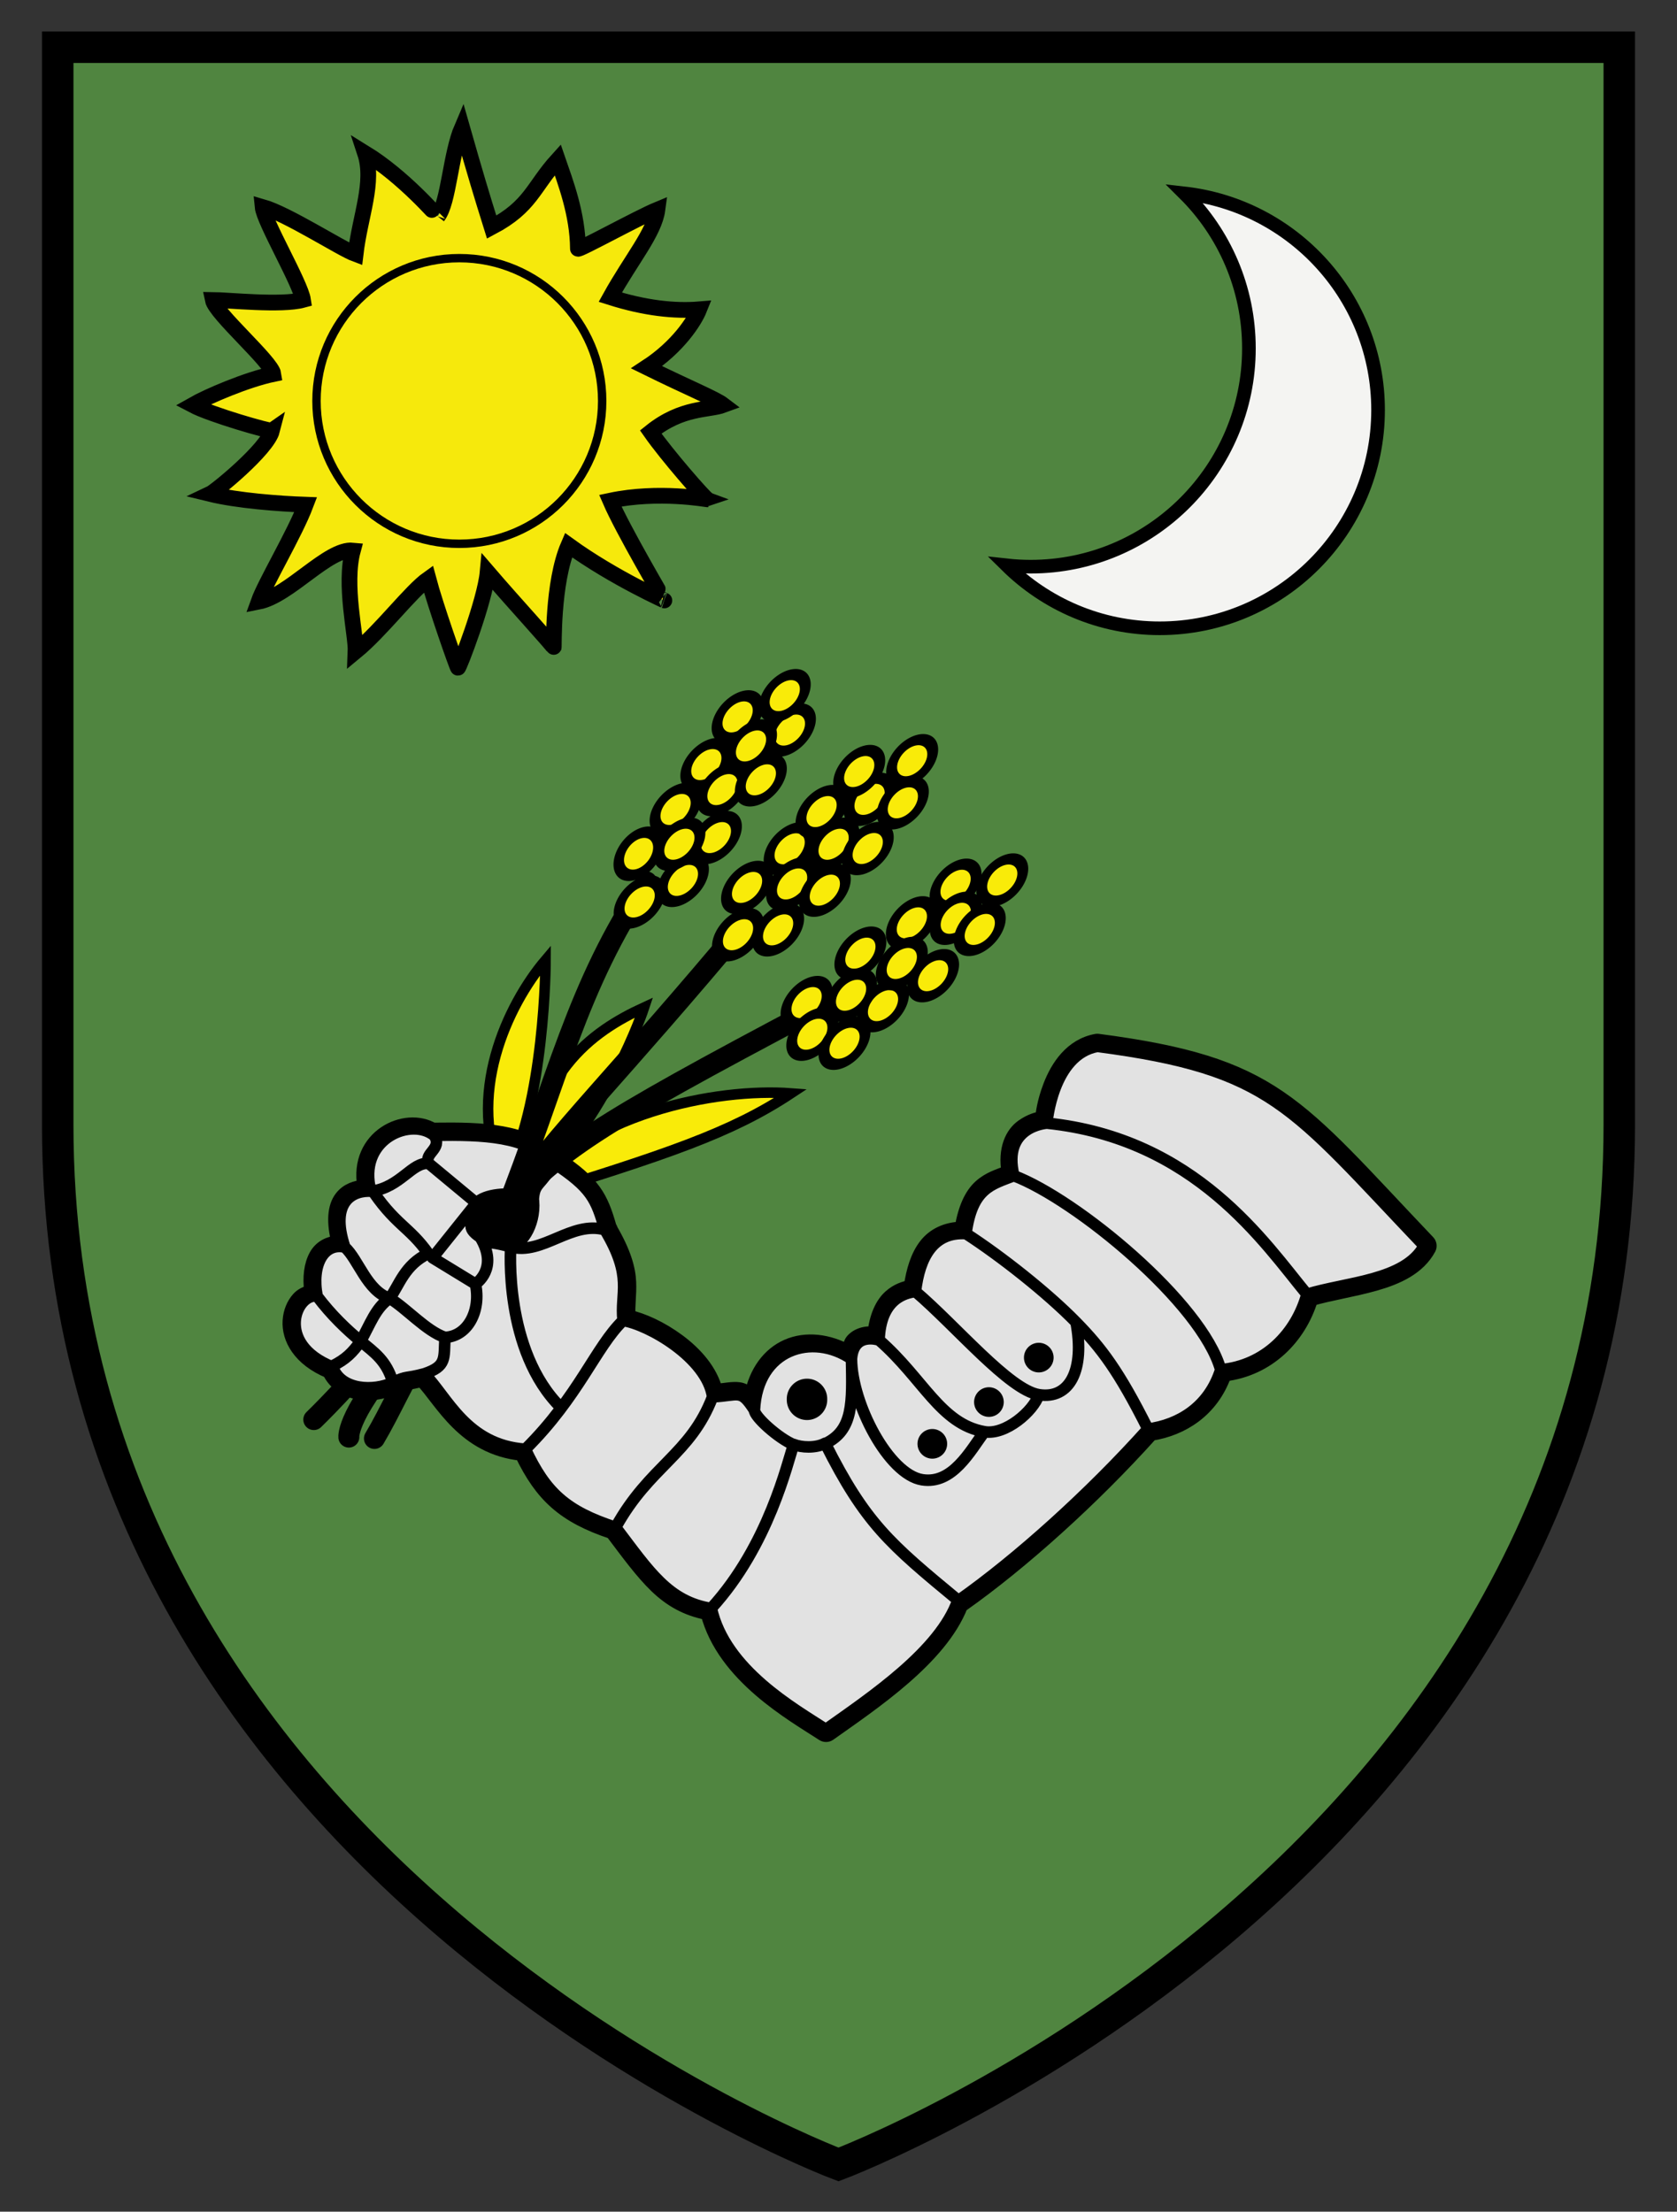 <?xml version="1.0" encoding="UTF-8" standalone="no"?>
<!-- Created with Inkscape (http://www.inkscape.org/) -->
<svg
   xmlns:svg="http://www.w3.org/2000/svg"
   xmlns="http://www.w3.org/2000/svg"
   version="1.0"
   width="159.87"
   height="210.87"
   id="svg2">
  <rect width="100%" height="100%" fill="#333333" stroke="none"/>
  <defs
     id="defs4" />
  <g
     transform="translate(-270.067,-280.91)"
     style="display:inline"
     id="layer2">
    <g
       transform="translate(4.002,3.002)"
       id="g5493">
      <g
         id="g3627">
        <path
           d="M 346,484.277 C 346,484.277 420.433,456.281 420.433,385.134 C 420.433,313.987 420.433,282.41 420.433,282.41 L 271.567,282.41 L 271.567,385.134 C 271.567,456.281 346,484.277 346,484.277 z "
           style="fill:#508540;fill-opacity:1;fill-rule:evenodd;stroke:#000000;stroke-width:3;stroke-linecap:butt;stroke-linejoin:miter;stroke-miterlimit:4;stroke-dasharray:none;stroke-opacity:1"
           id="path2855" />
        <path
           d="M 378.969,296.344 C 382.772,300.115 385.125,305.349 385.125,311.125 C 385.125,322.613 375.8,331.938 364.312,331.938 C 363.54,331.938 362.782,331.895 362.031,331.812 C 365.789,335.515 370.937,337.813 376.625,337.812 C 388.113,337.812 397.437,328.488 397.438,317 C 397.438,306.307 389.352,297.512 378.969,296.344 z "
           style="color:#000000;fill:#f4f4f2;fill-opacity:1;fill-rule:nonzero;stroke:#000000;stroke-width:1.3;stroke-linecap:butt;stroke-linejoin:miter;marker:none;marker-start:none;marker-mid:none;marker-end:none;stroke-miterlimit:4;stroke-dashoffset:0;stroke-opacity:1;visibility:visible;display:inline;overflow:visible;enable-background:accumulate"
           id="path3282" />
        <path
           d="M 299.962,302.135 C 300.391,298.474 301.786,295.302 300.861,292.501 C 304.561,294.774 307.79,298.562 307.798,298.538 C 308.839,297.236 309.011,292.617 310.111,290.06 C 311.405,294.596 311.94,296.377 312.937,299.566 C 316.685,297.583 316.874,295.742 319.232,293.143 C 319.964,295.265 321.134,298.306 321.159,301.622 C 321.141,301.834 326.875,298.667 328.738,297.896 C 328.445,300.087 326.242,302.639 324.242,306.246 C 327.561,307.297 330.392,307.594 332.72,307.402 C 332.284,308.496 330.718,310.957 327.71,312.926 C 331.661,314.874 334.229,315.91 335.033,316.523 C 333.629,317.045 331.097,316.686 328.096,319.093 C 329.642,321.305 333.223,325.409 333.491,325.516 C 333.458,325.529 328.872,324.664 324.242,325.644 C 325.459,328.468 329.404,335.158 329.38,335.151 C 329.742,335.294 324.686,333.088 320.259,329.884 C 318.687,333.506 318.898,339.716 318.846,339.647 C 318.891,339.54 315.176,335.508 312.552,332.453 C 312.295,335.23 309.799,341.68 309.725,341.574 C 309.652,341.574 307.552,335.567 306.899,333.095 C 305.21,334.293 302.426,338.005 299.962,340.032 C 300.026,338.508 298.823,333.666 299.705,330.397 C 297.356,330.162 293.641,334.707 290.713,335.279 C 291.358,333.472 294.166,328.788 295.209,326.03 C 292.696,325.94 288.737,325.647 286.088,325.002 C 286.644,324.741 291.542,320.737 291.997,318.964 C 291.84,319.075 286.187,317.457 284.418,316.523 C 285.884,315.688 289.606,314.095 292.126,313.569 C 291.956,312.402 286.605,307.803 286.345,306.503 C 287.749,306.514 292.909,307.062 294.952,306.503 C 294.713,304.919 291.228,299.019 291.098,297.639 C 293.493,298.327 298.57,301.622 299.962,302.135 z "
           style="color:#000000;fill:#f6e90c;fill-opacity:1;fill-rule:nonzero;stroke:#000000;stroke-width:1.5;stroke-linecap:butt;stroke-linejoin:miter;marker:none;marker-start:none;marker-mid:none;marker-end:none;stroke-miterlimit:4;stroke-dasharray:none;stroke-dashoffset:0;stroke-opacity:1;visibility:visible;display:inline;overflow:visible;enable-background:accumulate"
           id="path3289" />
        <path
           d="M 323.471,316.138 C 323.471,323.655 317.371,329.755 309.854,329.755 C 302.337,329.755 296.237,323.655 296.237,316.138 C 296.237,308.621 302.337,302.521 309.854,302.521 C 317.371,302.521 323.471,308.621 323.471,316.138 z "
           style="color:#000000;fill:none;fill-opacity:1;fill-rule:nonzero;stroke:#000000;stroke-width:0.8;stroke-linecap:butt;stroke-linejoin:miter;marker:none;marker-start:none;marker-mid:none;marker-end:none;stroke-miterlimit:4;stroke-dasharray:none;stroke-dashoffset:0;stroke-opacity:1;visibility:visible;display:inline;overflow:visible;enable-background:accumulate"
           id="path5244" />
      </g>
      <path
         d="M 305.229,405.805 C 299.063,412.486 299.32,414.926 299.32,414.926 M 306.385,406.576 C 304.458,409.659 303.316,412.437 301.761,415.055 M 302.917,405.549 C 299.705,409.659 295.98,413.256 295.98,413.256"
         style="opacity:1;color:#000000;fill:none;fill-opacity:1;fill-rule:evenodd;stroke:#000000;stroke-width:2;stroke-linecap:round;stroke-linejoin:round;marker:none;marker-start:none;marker-mid:none;marker-end:none;stroke-miterlimit:4;stroke-dasharray:none;stroke-dashoffset:0;stroke-opacity:1;visibility:visible;display:inline;overflow:visible;enable-background:accumulate"
         id="path5066" />
      <path
         d="M 314.093,390.39 C 310.303,382.43 314.479,373.69 318.076,369.45 C 318.076,369.45 318.076,383.324 314.093,390.39 z "
         style="opacity:1;color:#000000;fill:#f9eb09;fill-opacity:1;fill-rule:nonzero;stroke:#000000;stroke-width:1;stroke-linecap:butt;stroke-linejoin:miter;marker:none;marker-start:none;marker-mid:none;marker-end:none;stroke-miterlimit:4;stroke-dasharray:none;stroke-dashoffset:0;stroke-opacity:1;visibility:visible;display:inline;overflow:visible;enable-background:accumulate"
         id="path5219" />
      <path
         d="M 315.713,392.275 C 321.617,383.971 334.515,381.628 341.463,382.154 C 335.734,385.939 329.771,387.93 315.713,392.275 z "
         style="opacity:1;color:#000000;fill:#f9eb09;fill-opacity:1;fill-rule:nonzero;stroke:#000000;stroke-width:1;stroke-linecap:butt;stroke-linejoin:miter;marker:none;marker-start:none;marker-mid:none;marker-end:none;stroke-miterlimit:4;stroke-dasharray:none;stroke-dashoffset:0;stroke-opacity:1;visibility:visible;display:inline;overflow:visible;enable-background:accumulate"
         id="path5221" />
      <g
         id="g3648">
        <path
           d="M 370.594,377.125 C 368.18,377.557 366.856,379.617 366.156,381.438 C 365.544,383.032 365.441,384.15 365.406,384.5 C 364.987,384.563 364.298,384.739 363.531,385.281 C 362.532,385.987 361.823,387.45 362.188,389.656 C 361.256,390.007 360.322,390.283 359.5,391.031 C 358.655,391.8 358.046,393.084 357.719,395.031 C 356.273,395.073 355.09,395.629 354.312,396.625 C 353.518,397.643 353.096,399.043 352.875,400.594 C 352.309,400.702 351.592,400.914 350.906,401.531 C 350.151,402.211 349.574,403.412 349.406,405.125 C 349.121,405.068 348.996,404.974 348.531,405.062 C 348.125,405.14 347.661,405.321 347.312,405.719 C 347.098,405.964 347.047,406.404 346.938,406.781 C 345.068,405.738 342.908,405.449 341.094,406.25 C 339.39,407.002 338.111,408.668 337.656,411.031 C 337.617,410.99 337.571,410.913 337.531,410.875 C 337.234,410.592 336.89,410.394 336.531,410.344 C 335.911,410.257 335.242,410.418 334.312,410.5 C 333.838,408.626 332.425,406.992 330.75,405.75 C 329.093,404.521 327.351,403.742 326,403.438 C 325.927,402.336 326.114,401.382 326.062,400.156 C 326.008,398.861 325.567,397.3 324.281,395.094 C 324.282,395.083 324.282,395.073 324.281,395.062 C 324.276,395.053 324.287,395.041 324.281,395.031 C 324.271,395.02 324.261,395.01 324.25,395 C 324.235,394.946 324.203,394.928 324.188,394.875 C 323.381,392.056 322.695,390.706 319.25,388.406 C 319.24,388.395 319.23,388.385 319.219,388.375 C 319.184,388.342 319.129,388.345 319.094,388.312 C 319.065,388.289 319.033,388.268 319,388.25 C 316.127,385.676 312.131,385.531 307.469,385.594 C 307.437,385.601 307.405,385.612 307.375,385.625 C 304.693,383.993 299.94,386.266 300.781,391.031 C 299.982,391.114 299.169,391.345 298.594,392.094 C 297.921,392.969 297.814,394.432 298.312,396.344 C 297.428,396.408 296.633,396.806 296.188,397.594 C 295.683,398.485 295.544,399.696 295.719,401.062 C 295.264,401.164 294.821,401.358 294.5,401.719 C 294.018,402.26 293.708,402.995 293.656,403.844 C 293.554,405.513 294.589,407.5 297.438,408.688 C 297.971,409.824 299.045,410.487 300.188,410.688 C 301.339,410.89 302.516,410.697 303.5,410.281 C 303.548,410.261 303.61,410.271 303.656,410.25 C 303.688,410.242 303.72,410.232 303.75,410.219 C 303.771,410.21 303.792,410.199 303.812,410.188 C 304.404,409.907 304.645,409.833 304.938,409.781 C 305.179,409.739 305.695,409.637 306.281,409.5 C 308.206,411.552 310.283,415.954 315.781,416.531 C 317.682,420.486 319.816,422.475 324.406,424 C 325.955,426.05 327.229,427.809 328.625,429.156 C 329.976,430.46 331.506,431.336 333.5,431.719 C 335.06,437.726 341.655,441.394 344.5,443.25 C 344.688,443.38 344.937,443.38 345.125,443.25 C 349.329,440.271 355.724,436.014 357.688,431 C 357.689,430.995 357.717,431.005 357.719,431 C 357.741,430.981 357.762,430.96 357.781,430.938 C 363.452,426.942 370.275,420.792 375.812,414.625 C 378.743,414.168 381.585,412.41 382.812,408.969 C 386.989,408.446 389.933,405.449 391.062,401.781 C 392.825,401.264 395.054,400.929 397.125,400.344 C 399.282,399.735 401.301,398.817 402.312,396.938 C 402.416,396.73 402.379,396.48 402.219,396.312 C 395.867,389.64 392.237,385.401 388.031,382.531 C 383.826,379.662 379.103,378.221 370.75,377.125 C 370.698,377.118 370.646,377.118 370.594,377.125 L 370.594,377.125 z "
           style="opacity:1;color:#000000;fill:#e2e2e2;fill-opacity:1;fill-rule:nonzero;stroke:#000000;stroke-width:1.3;stroke-linecap:butt;stroke-linejoin:miter;marker:none;marker-start:none;marker-mid:none;marker-end:none;stroke-miterlimit:4;stroke-dasharray:none;stroke-dashoffset:0;stroke-opacity:1;visibility:visible;display:inline;overflow:visible;enable-background:accumulate"
           id="path4854" />
        <path
           d="M 344.924 411.329 A 1.927 1.927 0 1 1  341.071,411.329 A 1.927 1.927 0 1 1  344.924 411.329 z"
           style="opacity:1;color:#000000;fill:#000000;fill-opacity:1;fill-rule:nonzero;stroke:none;stroke-width:1;stroke-linecap:butt;stroke-linejoin:miter;marker:none;marker-start:none;marker-mid:none;marker-end:none;stroke-miterlimit:4;stroke-dasharray:none;stroke-dashoffset:0;stroke-opacity:1;visibility:visible;display:inline;overflow:visible;enable-background:accumulate"
           id="path3640" />
        <path
           d="M 356.358 415.569 A 1.413 1.413 0 1 1  353.531,415.569 A 1.413 1.413 0 1 1  356.358 415.569 z"
           style="opacity:1;color:#000000;fill:#000000;fill-opacity:1;fill-rule:nonzero;stroke:none;stroke-width:1;stroke-linecap:butt;stroke-linejoin:miter;marker:none;marker-start:none;marker-mid:none;marker-end:none;stroke-miterlimit:4;stroke-dasharray:none;stroke-dashoffset:0;stroke-opacity:1;visibility:visible;display:inline;overflow:visible;enable-background:accumulate"
           id="path3642" />
        <path
           d="M 361.753 411.586 A 1.413 1.413 0 1 1  358.927,411.586 A 1.413 1.413 0 1 1  361.753 411.586 z"
           style="opacity:1;color:#000000;fill:#000000;fill-opacity:1;fill-rule:nonzero;stroke:none;stroke-width:1;stroke-linecap:butt;stroke-linejoin:miter;marker:none;marker-start:none;marker-mid:none;marker-end:none;stroke-miterlimit:4;stroke-dasharray:none;stroke-dashoffset:0;stroke-opacity:1;visibility:visible;display:inline;overflow:visible;enable-background:accumulate"
           id="path3644" />
        <path
           d="M 366.506 407.347 A 1.413 1.413 0 1 1  363.68,407.347 A 1.413 1.413 0 1 1  366.506 407.347 z"
           style="opacity:1;color:#000000;fill:#000000;fill-opacity:1;fill-rule:nonzero;stroke:none;stroke-width:1;stroke-linecap:butt;stroke-linejoin:miter;marker:none;marker-start:none;marker-mid:none;marker-end:none;stroke-miterlimit:4;stroke-dasharray:none;stroke-dashoffset:0;stroke-opacity:1;visibility:visible;display:inline;overflow:visible;enable-background:accumulate"
           id="path3646" />
        <path
           d="M 303.519,409.716 C 302.908,407.624 301.762,406.872 300.445,405.782 C 299.128,404.692 297.655,403.299 296.301,401.502 C 294.356,401.112 292.165,406.007 297.778,408.246 C 298.56,410.489 301.722,410.582 303.519,409.716 z M 303.519,409.716 C 304.914,409.044 304.656,409.388 306.514,408.889 C 308.686,408.162 308.369,407.421 308.484,405.418 M 314.706,396.652 C 315.944,396.672 317.274,394.274 316.87,392.002 C 314.319,391.503 312.274,391.789 311.481,392.61 L 307.303,397.833 L 311.391,400.331 C 311.391,400.331 313.662,398.878 311.845,395.88 M 306.514,408.889 C 308.698,411.073 310.496,415.697 316.149,416.083 C 321.256,411.018 322.863,406.322 325.462,403.814 C 325.155,401.125 326.469,399.726 323.728,395.159 C 320.533,394.271 317.772,397.613 314.752,396.789 C 311.731,395.965 313.298,396.88 311.845,395.88 C 310.391,394.881 311.118,394.699 311.481,392.61 L 306.94,388.84 M 323.728,395.159 C 322.893,392.204 322.443,391.161 318.846,388.784 C 317.643,390.989 317.045,390.632 316.915,392.138 M 298.935,396.813 C 297.463,392.377 299.778,391.366 301.493,391.486 C 304.252,391.107 305.35,388.659 306.94,388.84 C 306.44,387.841 308.249,387.482 307.477,386.196 C 305.374,384.412 300.412,386.343 301.311,391.032 C 303.664,394.676 305.077,394.836 306.894,397.425 C 304.623,398.515 304.123,400.445 303.215,401.694 C 301.035,400.99 300.244,397.989 298.935,396.813 C 296.943,396.363 295.723,398.483 296.301,401.502 M 300.445,405.782 C 301.353,404.192 301.853,402.602 303.215,401.694 C 304.805,402.648 306.712,404.828 308.484,405.418 C 310.664,405.327 311.936,402.875 311.391,400.331 M 318.846,388.784 C 316.149,386.215 312.23,386.086 307.477,386.151 M 341.726,415.624 C 341.138,417.322 339.368,425.236 333.877,431.241 C 335.161,437.151 341.841,440.876 344.796,442.803 C 349.114,439.743 355.715,435.32 357.385,430.471 C 350.898,425.107 348.559,423.144 344.729,415.514 C 343.82,416.008 342.443,415.917 341.726,415.624 z M 333.909,431.273 C 329.798,430.631 327.967,427.773 324.756,423.533 C 327.994,417.659 331.885,416.615 333.997,411.089 C 333.475,407.379 327.871,404.168 325.462,403.814 M 341.741,415.655 C 340.278,415.057 337.955,412.959 337.987,412.357 C 338.244,406.48 343.543,404.938 347.237,407.476 C 347.316,411.606 347.445,414.26 344.744,415.545 M 349.87,405.677 C 349.87,405.677 347.429,404.842 347.237,407.476 C 347.269,411.747 350.773,418.48 353.975,418.994 C 356.854,419.456 358.53,416.293 359.912,414.414 C 361.906,414.768 364.59,412.457 365.102,410.883 C 362.273,410.434 357.193,404.328 353.339,401.052 C 353.724,397.712 355.073,395.336 358.156,395.528 C 361.469,397.669 365.896,401.16 368.641,403.965 C 369.5,408.516 368.051,411.352 365.102,410.883 M 353.339,401.052 C 352.311,401.181 349.999,401.759 349.87,405.677 C 354.08,409.349 355.712,413.67 359.912,414.414 M 368.641,403.965 C 371.068,406.446 372.72,408.62 375.499,414.156 C 369.975,420.322 363.102,426.52 357.45,430.503 M 316.149,416.083 C 318.076,420.193 320.003,421.992 324.756,423.533 M 333.997,411.089 C 336.553,410.971 336.639,410.27 337.987,412.357 M 375.499,414.156 C 378.453,413.77 381.314,412.071 382.436,408.503 C 380.65,402.12 368.651,392.258 362.717,390.004 C 360.597,390.84 358.734,391.161 358.156,395.528 M 382.436,408.503 C 386.675,408.118 389.63,405.035 390.657,401.309 M 365.864,384.994 C 380.035,386.448 386.659,396.47 390.657,401.309 C 394.383,400.153 400.035,400.025 401.834,396.685 C 389.116,383.324 387.317,379.856 370.681,377.672 C 366.378,378.443 365.864,384.994 365.864,384.994 z M 365.864,384.994 C 365.864,384.994 361.56,385.251 362.717,390.004 M 297.765,408.143 C 299.037,407.508 299.673,406.872 300.445,405.782 M 319.566,412.14 C 314.025,406.69 314.752,396.789 314.752,396.789"
           style="fill:none;fill-rule:evenodd;stroke:#000000;stroke-width:1.1;stroke-linecap:round;stroke-linejoin:round;stroke-miterlimit:4;stroke-dasharray:none;stroke-opacity:1"
           id="path3638" />
        <path
           d="M 311.709,395.199 C 310.891,394.223 311.05,393.382 311.845,392.746 C 313.07,391.766 315.297,391.588 316.341,392.338 C 317.376,393.08 316.364,395.335 315.024,396.153 C 313.684,396.97 312.526,396.176 311.709,395.199 z "
           style="fill:#000000;fill-opacity:1;fill-rule:evenodd;stroke:none;stroke-width:1px;stroke-linecap:butt;stroke-linejoin:miter;stroke-opacity:1"
           id="path4634" />
      </g>
      <path
         d="M 316.138,392.018 C 316.533,380.27 322.575,376.218 327.469,373.964 C 327.469,373.964 324.089,384.318 316.138,392.018 z "
         style="opacity:1;color:#000000;fill:#f9eb09;fill-opacity:1;fill-rule:nonzero;stroke:#000000;stroke-width:1;stroke-linecap:butt;stroke-linejoin:miter;marker:none;marker-start:none;marker-mid:none;marker-end:none;stroke-miterlimit:4;stroke-dasharray:none;stroke-dashoffset:0;stroke-opacity:1;visibility:visible;display:inline;overflow:visible;enable-background:accumulate"
         id="path5223" />
      <g
         id="g5174">
        <path
           d="M 327.839,364.697 C 321.128,374.641 319.364,383.598 314.222,396.556 M 337.602,368.166 C 324.327,384.052 320.431,387.35 313.708,396.428 C 319.617,390.219 322.315,388.249 344.025,376.773"
           transform="translate(-0.128,-2.698)"
           style="fill:none;fill-rule:evenodd;stroke:#000000;stroke-width:2;stroke-linecap:round;stroke-linejoin:round;stroke-miterlimit:4;stroke-dasharray:none;stroke-opacity:1;display:inline"
           id="path5057" />
        <g
           transform="translate(-0.128,-2.698)"
           id="g5027">
          <path
             d="M 338.63 350.887 A 1.349 1.349 0 1 1  335.932,350.887 A 1.349 1.349 0 1 1  338.63 350.887 z"
             transform="matrix(1.4,-0.602,0,1.4,-145.125,73.808)"
             style="opacity:1;color:#000000;fill:#f9eb09;fill-opacity:1;fill-rule:nonzero;stroke:#000000;stroke-width:0.714;stroke-linecap:butt;stroke-linejoin:miter;marker:none;marker-start:none;marker-mid:none;marker-end:none;stroke-miterlimit:4;stroke-dasharray:none;stroke-dashoffset:0;stroke-opacity:1;visibility:visible;display:inline;overflow:visible;enable-background:accumulate"
             id="path4876" />
          <path
             d="M 338.63 350.887 A 1.349 1.349 0 1 1  335.932,350.887 A 1.349 1.349 0 1 1  338.63 350.887 z"
             transform="matrix(1.425,-0.362,-0.276,1.446,-42.284,-35.072)"
             style="color:#000000;fill:#f9eb09;fill-opacity:1;fill-rule:nonzero;stroke:#000000;stroke-width:0.714;stroke-linecap:butt;stroke-linejoin:miter;marker:none;marker-start:none;marker-mid:none;marker-end:none;stroke-miterlimit:4;stroke-dasharray:none;stroke-dashoffset:0;stroke-opacity:1;visibility:visible;display:inline;overflow:visible;enable-background:accumulate"
             id="path4858" />
          <path
             d="M 338.63 350.887 A 1.349 1.349 0 1 1  335.932,350.887 A 1.349 1.349 0 1 1  338.63 350.887 z"
             transform="matrix(1.425,-0.362,-0.276,1.446,-42.777,-38.355)"
             style="color:#000000;fill:#f9eb09;fill-opacity:1;fill-rule:nonzero;stroke:#000000;stroke-width:0.714;stroke-linecap:butt;stroke-linejoin:miter;marker:none;marker-start:none;marker-mid:none;marker-end:none;stroke-miterlimit:4;stroke-dasharray:none;stroke-dashoffset:0;stroke-opacity:1;visibility:visible;display:inline;overflow:visible;enable-background:accumulate"
             id="path4860" />
          <path
             d="M 338.63 350.887 A 1.349 1.349 0 1 1  335.932,350.887 A 1.349 1.349 0 1 1  338.63 350.887 z"
             transform="matrix(1.425,-0.362,-0.276,1.446,-47.269,-36.329)"
             style="color:#000000;fill:#f9eb09;fill-opacity:1;fill-rule:nonzero;stroke:#000000;stroke-width:0.714;stroke-linecap:butt;stroke-linejoin:miter;marker:none;marker-start:none;marker-mid:none;marker-end:none;stroke-miterlimit:4;stroke-dasharray:none;stroke-dashoffset:0;stroke-opacity:1;visibility:visible;display:inline;overflow:visible;enable-background:accumulate"
             id="path4862" />
          <path
             d="M 338.63 350.887 A 1.349 1.349 0 1 1  335.932,350.887 A 1.349 1.349 0 1 1  338.63 350.887 z"
             transform="matrix(1.425,-0.362,-0.276,1.446,-50.251,-31.784)"
             style="color:#000000;fill:#f9eb09;fill-opacity:1;fill-rule:nonzero;stroke:#000000;stroke-width:0.714;stroke-linecap:butt;stroke-linejoin:miter;marker:none;marker-start:none;marker-mid:none;marker-end:none;stroke-miterlimit:4;stroke-dasharray:none;stroke-dashoffset:0;stroke-opacity:1;visibility:visible;display:inline;overflow:visible;enable-background:accumulate"
             id="path4864" />
          <path
             d="M 338.63 350.887 A 1.349 1.349 0 1 1  335.932,350.887 A 1.349 1.349 0 1 1  338.63 350.887 z"
             transform="matrix(1.425,-0.362,-0.276,1.446,-49.341,-24.821)"
             style="color:#000000;fill:#f9eb09;fill-opacity:1;fill-rule:nonzero;stroke:#000000;stroke-width:0.714;stroke-linecap:butt;stroke-linejoin:miter;marker:none;marker-start:none;marker-mid:none;marker-end:none;stroke-miterlimit:4;stroke-dasharray:none;stroke-dashoffset:0;stroke-opacity:1;visibility:visible;display:inline;overflow:visible;enable-background:accumulate"
             id="path4870" />
          <path
             d="M 338.63 350.887 A 1.349 1.349 0 1 1  335.932,350.887 A 1.349 1.349 0 1 1  338.63 350.887 z"
             transform="matrix(1.425,-0.362,-0.276,1.446,-48.716,-29.397)"
             style="color:#000000;fill:#f9eb09;fill-opacity:1;fill-rule:nonzero;stroke:#000000;stroke-width:0.714;stroke-linecap:butt;stroke-linejoin:miter;marker:none;marker-start:none;marker-mid:none;marker-end:none;stroke-miterlimit:4;stroke-dasharray:none;stroke-dashoffset:0;stroke-opacity:1;visibility:visible;display:inline;overflow:visible;enable-background:accumulate"
             id="path4866" />
          <path
             d="M 338.63 350.887 A 1.349 1.349 0 1 1  335.932,350.887 A 1.349 1.349 0 1 1  338.63 350.887 z"
             transform="matrix(1.425,-0.362,-0.276,1.446,-45.055,-30.328)"
             style="color:#000000;fill:#f9eb09;fill-opacity:1;fill-rule:nonzero;stroke:#000000;stroke-width:0.714;stroke-linecap:butt;stroke-linejoin:miter;marker:none;marker-start:none;marker-mid:none;marker-end:none;stroke-miterlimit:4;stroke-dasharray:none;stroke-dashoffset:0;stroke-opacity:1;visibility:visible;display:inline;overflow:visible;enable-background:accumulate"
             id="path4868" />
          <path
             d="M 338.63 350.887 A 1.349 1.349 0 1 1  335.932,350.887 A 1.349 1.349 0 1 1  338.63 350.887 z"
             transform="matrix(1.425,-0.362,-0.276,1.446,-53.183,-27.504)"
             style="color:#000000;fill:#f9eb09;fill-opacity:1;fill-rule:nonzero;stroke:#000000;stroke-width:0.714;stroke-linecap:butt;stroke-linejoin:miter;marker:none;marker-start:none;marker-mid:none;marker-end:none;stroke-miterlimit:4;stroke-dasharray:none;stroke-dashoffset:0;stroke-opacity:1;visibility:visible;display:inline;overflow:visible;enable-background:accumulate"
             id="path4874" />
          <path
             d="M 338.63 350.887 A 1.349 1.349 0 1 1  335.932,350.887 A 1.349 1.349 0 1 1  338.63 350.887 z"
             transform="matrix(1.425,-0.362,-0.276,1.446,-56.609,-18.681)"
             style="color:#000000;fill:#f9eb09;fill-opacity:1;fill-rule:nonzero;stroke:#000000;stroke-width:0.714;stroke-linecap:butt;stroke-linejoin:miter;marker:none;marker-start:none;marker-mid:none;marker-end:none;stroke-miterlimit:4;stroke-dasharray:none;stroke-dashoffset:0;stroke-opacity:1;visibility:visible;display:inline;overflow:visible;enable-background:accumulate"
             id="path4878" />
          <path
             d="M 338.63 350.887 A 1.349 1.349 0 1 1  335.932,350.887 A 1.349 1.349 0 1 1  338.63 350.887 z"
             transform="matrix(1.425,-0.362,-0.276,1.446,-52.484,-20.74)"
             style="color:#000000;fill:#f9eb09;fill-opacity:1;fill-rule:nonzero;stroke:#000000;stroke-width:0.714;stroke-linecap:butt;stroke-linejoin:miter;marker:none;marker-start:none;marker-mid:none;marker-end:none;stroke-miterlimit:4;stroke-dasharray:none;stroke-dashoffset:0;stroke-opacity:1;visibility:visible;display:inline;overflow:visible;enable-background:accumulate"
             id="path4880" />
          <path
             d="M 338.63 350.887 A 1.349 1.349 0 1 1  335.932,350.887 A 1.349 1.349 0 1 1  338.63 350.887 z"
             transform="matrix(1.425,-0.362,-0.276,1.446,-45.993,-33.561)"
             style="color:#000000;fill:#f9eb09;fill-opacity:1;fill-rule:nonzero;stroke:#000000;stroke-width:0.714;stroke-linecap:butt;stroke-linejoin:miter;marker:none;marker-start:none;marker-mid:none;marker-end:none;stroke-miterlimit:4;stroke-dasharray:none;stroke-dashoffset:0;stroke-opacity:1;visibility:visible;display:inline;overflow:visible;enable-background:accumulate"
             id="path4856" />
          <path
             d="M 338.63 350.887 A 1.349 1.349 0 1 1  335.932,350.887 A 1.349 1.349 0 1 1  338.63 350.887 z"
             transform="matrix(1.425,-0.362,-0.276,1.446,-52.82,-24.188)"
             style="color:#000000;fill:#f9eb09;fill-opacity:1;fill-rule:nonzero;stroke:#000000;stroke-width:0.714;stroke-linecap:butt;stroke-linejoin:miter;marker:none;marker-start:none;marker-mid:none;marker-end:none;stroke-miterlimit:4;stroke-dasharray:none;stroke-dashoffset:0;stroke-opacity:1;visibility:visible;display:inline;overflow:visible;enable-background:accumulate"
             id="path4872" />
        </g>
        <g
           id="g5042">
          <path
             d="M 338.63 350.887 A 1.349 1.349 0 1 1  335.932,350.887 A 1.349 1.349 0 1 1  338.63 350.887 z"
             transform="matrix(1.425,-0.362,-0.276,1.446,-47.359,-18.256)"
             style="color:#000000;fill:#f9eb09;fill-opacity:1;fill-rule:nonzero;stroke:#000000;stroke-width:0.714;stroke-linecap:butt;stroke-linejoin:miter;marker:none;marker-start:none;marker-mid:none;marker-end:none;stroke-miterlimit:4;stroke-dasharray:none;stroke-dashoffset:0;stroke-opacity:1;visibility:visible;display:inline;overflow:visible;enable-background:accumulate"
             id="path4882" />
          <path
             d="M 338.63 350.887 A 1.349 1.349 0 1 1  335.932,350.887 A 1.349 1.349 0 1 1  338.63 350.887 z"
             transform="matrix(1.425,-0.362,-0.276,1.446,-43.538,-18.723)"
             style="color:#000000;fill:#f9eb09;fill-opacity:1;fill-rule:nonzero;stroke:#000000;stroke-width:0.714;stroke-linecap:butt;stroke-linejoin:miter;marker:none;marker-start:none;marker-mid:none;marker-end:none;stroke-miterlimit:4;stroke-dasharray:none;stroke-dashoffset:0;stroke-opacity:1;visibility:visible;display:inline;overflow:visible;enable-background:accumulate"
             id="path4884" />
          <path
             d="M 338.63 350.887 A 1.349 1.349 0 1 1  335.932,350.887 A 1.349 1.349 0 1 1  338.63 350.887 z"
             transform="matrix(1.425,-0.362,-0.276,1.446,-46.499,-22.767)"
             style="color:#000000;fill:#f9eb09;fill-opacity:1;fill-rule:nonzero;stroke:#000000;stroke-width:0.714;stroke-linecap:butt;stroke-linejoin:miter;marker:none;marker-start:none;marker-mid:none;marker-end:none;stroke-miterlimit:4;stroke-dasharray:none;stroke-dashoffset:0;stroke-opacity:1;visibility:visible;display:inline;overflow:visible;enable-background:accumulate"
             id="path4886" />
          <path
             d="M 338.63 350.887 A 1.349 1.349 0 1 1  335.932,350.887 A 1.349 1.349 0 1 1  338.63 350.887 z"
             transform="matrix(1.425,-0.362,-0.276,1.446,-42.437,-26.45)"
             style="color:#000000;fill:#f9eb09;fill-opacity:1;fill-rule:nonzero;stroke:#000000;stroke-width:0.714;stroke-linecap:butt;stroke-linejoin:miter;marker:none;marker-start:none;marker-mid:none;marker-end:none;stroke-miterlimit:4;stroke-dasharray:none;stroke-dashoffset:0;stroke-opacity:1;visibility:visible;display:inline;overflow:visible;enable-background:accumulate"
             id="path4890" />
          <path
             d="M 338.63 350.887 A 1.349 1.349 0 1 1  335.932,350.887 A 1.349 1.349 0 1 1  338.63 350.887 z"
             transform="matrix(1.425,-0.362,-0.276,1.446,-42.205,-23.101)"
             style="color:#000000;fill:#f9eb09;fill-opacity:1;fill-rule:nonzero;stroke:#000000;stroke-width:0.714;stroke-linecap:butt;stroke-linejoin:miter;marker:none;marker-start:none;marker-mid:none;marker-end:none;stroke-miterlimit:4;stroke-dasharray:none;stroke-dashoffset:0;stroke-opacity:1;visibility:visible;display:inline;overflow:visible;enable-background:accumulate"
             id="path4888" />
          <path
             d="M 338.63 350.887 A 1.349 1.349 0 1 1  335.932,350.887 A 1.349 1.349 0 1 1  338.63 350.887 z"
             transform="matrix(1.425,-0.362,-0.276,1.446,-39.084,-22.506)"
             style="color:#000000;fill:#f9eb09;fill-opacity:1;fill-rule:nonzero;stroke:#000000;stroke-width:0.714;stroke-linecap:butt;stroke-linejoin:miter;marker:none;marker-start:none;marker-mid:none;marker-end:none;stroke-miterlimit:4;stroke-dasharray:none;stroke-dashoffset:0;stroke-opacity:1;visibility:visible;display:inline;overflow:visible;enable-background:accumulate"
             id="path4892" />
          <path
             d="M 338.63 350.887 A 1.349 1.349 0 1 1  335.932,350.887 A 1.349 1.349 0 1 1  338.63 350.887 z"
             transform="matrix(1.425,-0.362,-0.276,1.446,-38.248,-26.884)"
             style="color:#000000;fill:#f9eb09;fill-opacity:1;fill-rule:nonzero;stroke:#000000;stroke-width:0.714;stroke-linecap:butt;stroke-linejoin:miter;marker:none;marker-start:none;marker-mid:none;marker-end:none;stroke-miterlimit:4;stroke-dasharray:none;stroke-dashoffset:0;stroke-opacity:1;visibility:visible;display:inline;overflow:visible;enable-background:accumulate"
             id="path4894" />
          <path
             d="M 338.63 350.887 A 1.349 1.349 0 1 1  335.932,350.887 A 1.349 1.349 0 1 1  338.63 350.887 z"
             transform="matrix(1.425,-0.362,-0.276,1.446,-39.395,-30)"
             style="color:#000000;fill:#f9eb09;fill-opacity:1;fill-rule:nonzero;stroke:#000000;stroke-width:0.714;stroke-linecap:butt;stroke-linejoin:miter;marker:none;marker-start:none;marker-mid:none;marker-end:none;stroke-miterlimit:4;stroke-dasharray:none;stroke-dashoffset:0;stroke-opacity:1;visibility:visible;display:inline;overflow:visible;enable-background:accumulate"
             id="path4896" />
          <path
             d="M 338.63 350.887 A 1.349 1.349 0 1 1  335.932,350.887 A 1.349 1.349 0 1 1  338.63 350.887 z"
             transform="matrix(1.425,-0.362,-0.276,1.446,-34.819,-31.164)"
             style="color:#000000;fill:#f9eb09;fill-opacity:1;fill-rule:nonzero;stroke:#000000;stroke-width:0.714;stroke-linecap:butt;stroke-linejoin:miter;marker:none;marker-start:none;marker-mid:none;marker-end:none;stroke-miterlimit:4;stroke-dasharray:none;stroke-dashoffset:0;stroke-opacity:1;visibility:visible;display:inline;overflow:visible;enable-background:accumulate"
             id="path4900" />
          <path
             d="M 338.63 350.887 A 1.349 1.349 0 1 1  335.932,350.887 A 1.349 1.349 0 1 1  338.63 350.887 z"
             transform="matrix(1.425,-0.362,-0.276,1.446,-35.806,-33.816)"
             style="color:#000000;fill:#f9eb09;fill-opacity:1;fill-rule:nonzero;stroke:#000000;stroke-width:0.714;stroke-linecap:butt;stroke-linejoin:miter;marker:none;marker-start:none;marker-mid:none;marker-end:none;stroke-miterlimit:4;stroke-dasharray:none;stroke-dashoffset:0;stroke-opacity:1;visibility:visible;display:inline;overflow:visible;enable-background:accumulate"
             id="path4902" />
          <path
             d="M 338.63 350.887 A 1.349 1.349 0 1 1  335.932,350.887 A 1.349 1.349 0 1 1  338.63 350.887 z"
             transform="matrix(1.425,-0.362,-0.276,1.446,-30.757,-34.848)"
             style="color:#000000;fill:#f9eb09;fill-opacity:1;fill-rule:nonzero;stroke:#000000;stroke-width:0.714;stroke-linecap:butt;stroke-linejoin:miter;marker:none;marker-start:none;marker-mid:none;marker-end:none;stroke-miterlimit:4;stroke-dasharray:none;stroke-dashoffset:0;stroke-opacity:1;visibility:visible;display:inline;overflow:visible;enable-background:accumulate"
             id="path4904" />
          <path
             d="M 338.63 350.887 A 1.349 1.349 0 1 1  335.932,350.887 A 1.349 1.349 0 1 1  338.63 350.887 z"
             transform="matrix(1.425,-0.362,-0.276,1.446,-31.647,-30.835)"
             style="color:#000000;fill:#f9eb09;fill-opacity:1;fill-rule:nonzero;stroke:#000000;stroke-width:0.714;stroke-linecap:butt;stroke-linejoin:miter;marker:none;marker-start:none;marker-mid:none;marker-end:none;stroke-miterlimit:4;stroke-dasharray:none;stroke-dashoffset:0;stroke-opacity:1;visibility:visible;display:inline;overflow:visible;enable-background:accumulate"
             id="path4906" />
          <path
             d="M 338.63 350.887 A 1.349 1.349 0 1 1  335.932,350.887 A 1.349 1.349 0 1 1  338.63 350.887 z"
             transform="matrix(1.425,-0.362,-0.276,1.446,-34.994,-26.477)"
             style="color:#000000;fill:#f9eb09;fill-opacity:1;fill-rule:nonzero;stroke:#000000;stroke-width:0.714;stroke-linecap:butt;stroke-linejoin:miter;marker:none;marker-start:none;marker-mid:none;marker-end:none;stroke-miterlimit:4;stroke-dasharray:none;stroke-dashoffset:0;stroke-opacity:1;visibility:visible;display:inline;overflow:visible;enable-background:accumulate"
             id="path4898" />
        </g>
        <g
           transform="translate(2.055,1.927)"
           id="g5012">
          <path
             d="M 338.63 350.887 A 1.349 1.349 0 1 1  335.932,350.887 A 1.349 1.349 0 1 1  338.63 350.887 z"
             transform="matrix(1.425,-0.362,-0.276,1.446,-42.877,-13.717)"
             style="color:#000000;fill:#f9eb09;fill-opacity:1;fill-rule:nonzero;stroke:#000000;stroke-width:0.714;stroke-linecap:butt;stroke-linejoin:miter;marker:none;marker-start:none;marker-mid:none;marker-end:none;stroke-miterlimit:4;stroke-dasharray:none;stroke-dashoffset:0;stroke-opacity:1;visibility:visible;display:inline;overflow:visible;enable-background:accumulate"
             id="path4908" />
          <path
             d="M 338.63 350.887 A 1.349 1.349 0 1 1  335.932,350.887 A 1.349 1.349 0 1 1  338.63 350.887 z"
             transform="matrix(1.425,-0.362,-0.276,1.446,-42.333,-10.699)"
             style="color:#000000;fill:#f9eb09;fill-opacity:1;fill-rule:nonzero;stroke:#000000;stroke-width:0.714;stroke-linecap:butt;stroke-linejoin:miter;marker:none;marker-start:none;marker-mid:none;marker-end:none;stroke-miterlimit:4;stroke-dasharray:none;stroke-dashoffset:0;stroke-opacity:1;visibility:visible;display:inline;overflow:visible;enable-background:accumulate"
             id="path4910" />
          <path
             d="M 338.63 350.887 A 1.349 1.349 0 1 1  335.932,350.887 A 1.349 1.349 0 1 1  338.63 350.887 z"
             transform="matrix(1.425,-0.362,-0.276,1.446,-39.263,-9.839)"
             style="color:#000000;fill:#f9eb09;fill-opacity:1;fill-rule:nonzero;stroke:#000000;stroke-width:0.714;stroke-linecap:butt;stroke-linejoin:miter;marker:none;marker-start:none;marker-mid:none;marker-end:none;stroke-miterlimit:4;stroke-dasharray:none;stroke-dashoffset:0;stroke-opacity:1;visibility:visible;display:inline;overflow:visible;enable-background:accumulate"
             id="path4912" />
          <path
             d="M 338.63 350.887 A 1.349 1.349 0 1 1  335.932,350.887 A 1.349 1.349 0 1 1  338.63 350.887 z"
             transform="matrix(1.425,-0.362,-0.276,1.446,-35.593,-13.423)"
             style="color:#000000;fill:#f9eb09;fill-opacity:1;fill-rule:nonzero;stroke:#000000;stroke-width:0.714;stroke-linecap:butt;stroke-linejoin:miter;marker:none;marker-start:none;marker-mid:none;marker-end:none;stroke-miterlimit:4;stroke-dasharray:none;stroke-dashoffset:0;stroke-opacity:1;visibility:visible;display:inline;overflow:visible;enable-background:accumulate"
             id="path4914" />
          <path
             d="M 338.63 350.887 A 1.349 1.349 0 1 1  335.932,350.887 A 1.349 1.349 0 1 1  338.63 350.887 z"
             transform="matrix(1.425,-0.362,-0.276,1.446,-38.638,-14.416)"
             style="color:#000000;fill:#f9eb09;fill-opacity:1;fill-rule:nonzero;stroke:#000000;stroke-width:0.714;stroke-linecap:butt;stroke-linejoin:miter;marker:none;marker-start:none;marker-mid:none;marker-end:none;stroke-miterlimit:4;stroke-dasharray:none;stroke-dashoffset:0;stroke-opacity:1;visibility:visible;display:inline;overflow:visible;enable-background:accumulate"
             id="path4916" />
          <path
             d="M 338.63 350.887 A 1.349 1.349 0 1 1  335.932,350.887 A 1.349 1.349 0 1 1  338.63 350.887 z"
             transform="matrix(1.425,-0.362,-0.276,1.446,-37.748,-18.429)"
             style="color:#000000;fill:#f9eb09;fill-opacity:1;fill-rule:nonzero;stroke:#000000;stroke-width:0.714;stroke-linecap:butt;stroke-linejoin:miter;marker:none;marker-start:none;marker-mid:none;marker-end:none;stroke-miterlimit:4;stroke-dasharray:none;stroke-dashoffset:0;stroke-opacity:1;visibility:visible;display:inline;overflow:visible;enable-background:accumulate"
             id="path4918" />
          <path
             d="M 338.63 350.887 A 1.349 1.349 0 1 1  335.932,350.887 A 1.349 1.349 0 1 1  338.63 350.887 z"
             transform="matrix(1.425,-0.362,-0.276,1.446,-32.842,-21.317)"
             style="color:#000000;fill:#f9eb09;fill-opacity:1;fill-rule:nonzero;stroke:#000000;stroke-width:0.714;stroke-linecap:butt;stroke-linejoin:miter;marker:none;marker-start:none;marker-mid:none;marker-end:none;stroke-miterlimit:4;stroke-dasharray:none;stroke-dashoffset:0;stroke-opacity:1;visibility:visible;display:inline;overflow:visible;enable-background:accumulate"
             id="path4920" />
          <path
             d="M 338.63 350.887 A 1.349 1.349 0 1 1  335.932,350.887 A 1.349 1.349 0 1 1  338.63 350.887 z"
             transform="matrix(1.425,-0.362,-0.276,1.446,-30.818,-16.278)"
             style="color:#000000;fill:#f9eb09;fill-opacity:1;fill-rule:nonzero;stroke:#000000;stroke-width:0.714;stroke-linecap:butt;stroke-linejoin:miter;marker:none;marker-start:none;marker-mid:none;marker-end:none;stroke-miterlimit:4;stroke-dasharray:none;stroke-dashoffset:0;stroke-opacity:1;visibility:visible;display:inline;overflow:visible;enable-background:accumulate"
             id="path4924" />
          <path
             d="M 338.63 350.887 A 1.349 1.349 0 1 1  335.932,350.887 A 1.349 1.349 0 1 1  338.63 350.887 z"
             transform="matrix(1.425,-0.362,-0.276,1.446,-24.225,-25.401)"
             style="color:#000000;fill:#f9eb09;fill-opacity:1;fill-rule:nonzero;stroke:#000000;stroke-width:0.714;stroke-linecap:butt;stroke-linejoin:miter;marker:none;marker-start:none;marker-mid:none;marker-end:none;stroke-miterlimit:4;stroke-dasharray:none;stroke-dashoffset:0;stroke-opacity:1;visibility:visible;display:inline;overflow:visible;enable-background:accumulate"
             id="path4930" />
          <path
             d="M 338.63 350.887 A 1.349 1.349 0 1 1  335.932,350.887 A 1.349 1.349 0 1 1  338.63 350.887 z"
             transform="matrix(1.425,-0.362,-0.276,1.446,-28.675,-24.901)"
             style="color:#000000;fill:#f9eb09;fill-opacity:1;fill-rule:nonzero;stroke:#000000;stroke-width:0.714;stroke-linecap:butt;stroke-linejoin:miter;marker:none;marker-start:none;marker-mid:none;marker-end:none;stroke-miterlimit:4;stroke-dasharray:none;stroke-dashoffset:0;stroke-opacity:1;visibility:visible;display:inline;overflow:visible;enable-background:accumulate"
             id="path4928" />
          <path
             d="M 338.63 350.887 A 1.349 1.349 0 1 1  335.932,350.887 A 1.349 1.349 0 1 1  338.63 350.887 z"
             transform="matrix(1.425,-0.362,-0.276,1.446,-28.654,-21.751)"
             style="color:#000000;fill:#f9eb09;fill-opacity:1;fill-rule:nonzero;stroke:#000000;stroke-width:0.714;stroke-linecap:butt;stroke-linejoin:miter;marker:none;marker-start:none;marker-mid:none;marker-end:none;stroke-miterlimit:4;stroke-dasharray:none;stroke-dashoffset:0;stroke-opacity:1;visibility:visible;display:inline;overflow:visible;enable-background:accumulate"
             id="path4926" />
          <path
             d="M 338.63 350.887 A 1.349 1.349 0 1 1  335.932,350.887 A 1.349 1.349 0 1 1  338.63 350.887 z"
             transform="matrix(1.425,-0.362,-0.276,1.446,-26.368,-20.691)"
             style="color:#000000;fill:#f9eb09;fill-opacity:1;fill-rule:nonzero;stroke:#000000;stroke-width:0.714;stroke-linecap:butt;stroke-linejoin:miter;marker:none;marker-start:none;marker-mid:none;marker-end:none;stroke-miterlimit:4;stroke-dasharray:none;stroke-dashoffset:0;stroke-opacity:1;visibility:visible;display:inline;overflow:visible;enable-background:accumulate"
             id="path4932" />
          <path
             d="M 338.63 350.887 A 1.349 1.349 0 1 1  335.932,350.887 A 1.349 1.349 0 1 1  338.63 350.887 z"
             transform="matrix(1.425,-0.362,-0.276,1.446,-33.801,-17.445)"
             style="color:#000000;fill:#f9eb09;fill-opacity:1;fill-rule:nonzero;stroke:#000000;stroke-width:0.714;stroke-linecap:butt;stroke-linejoin:miter;marker:none;marker-start:none;marker-mid:none;marker-end:none;stroke-miterlimit:4;stroke-dasharray:none;stroke-dashoffset:0;stroke-opacity:1;visibility:visible;display:inline;overflow:visible;enable-background:accumulate"
             id="path4922" />
        </g>
      </g>
    </g>
  </g>
</svg>
